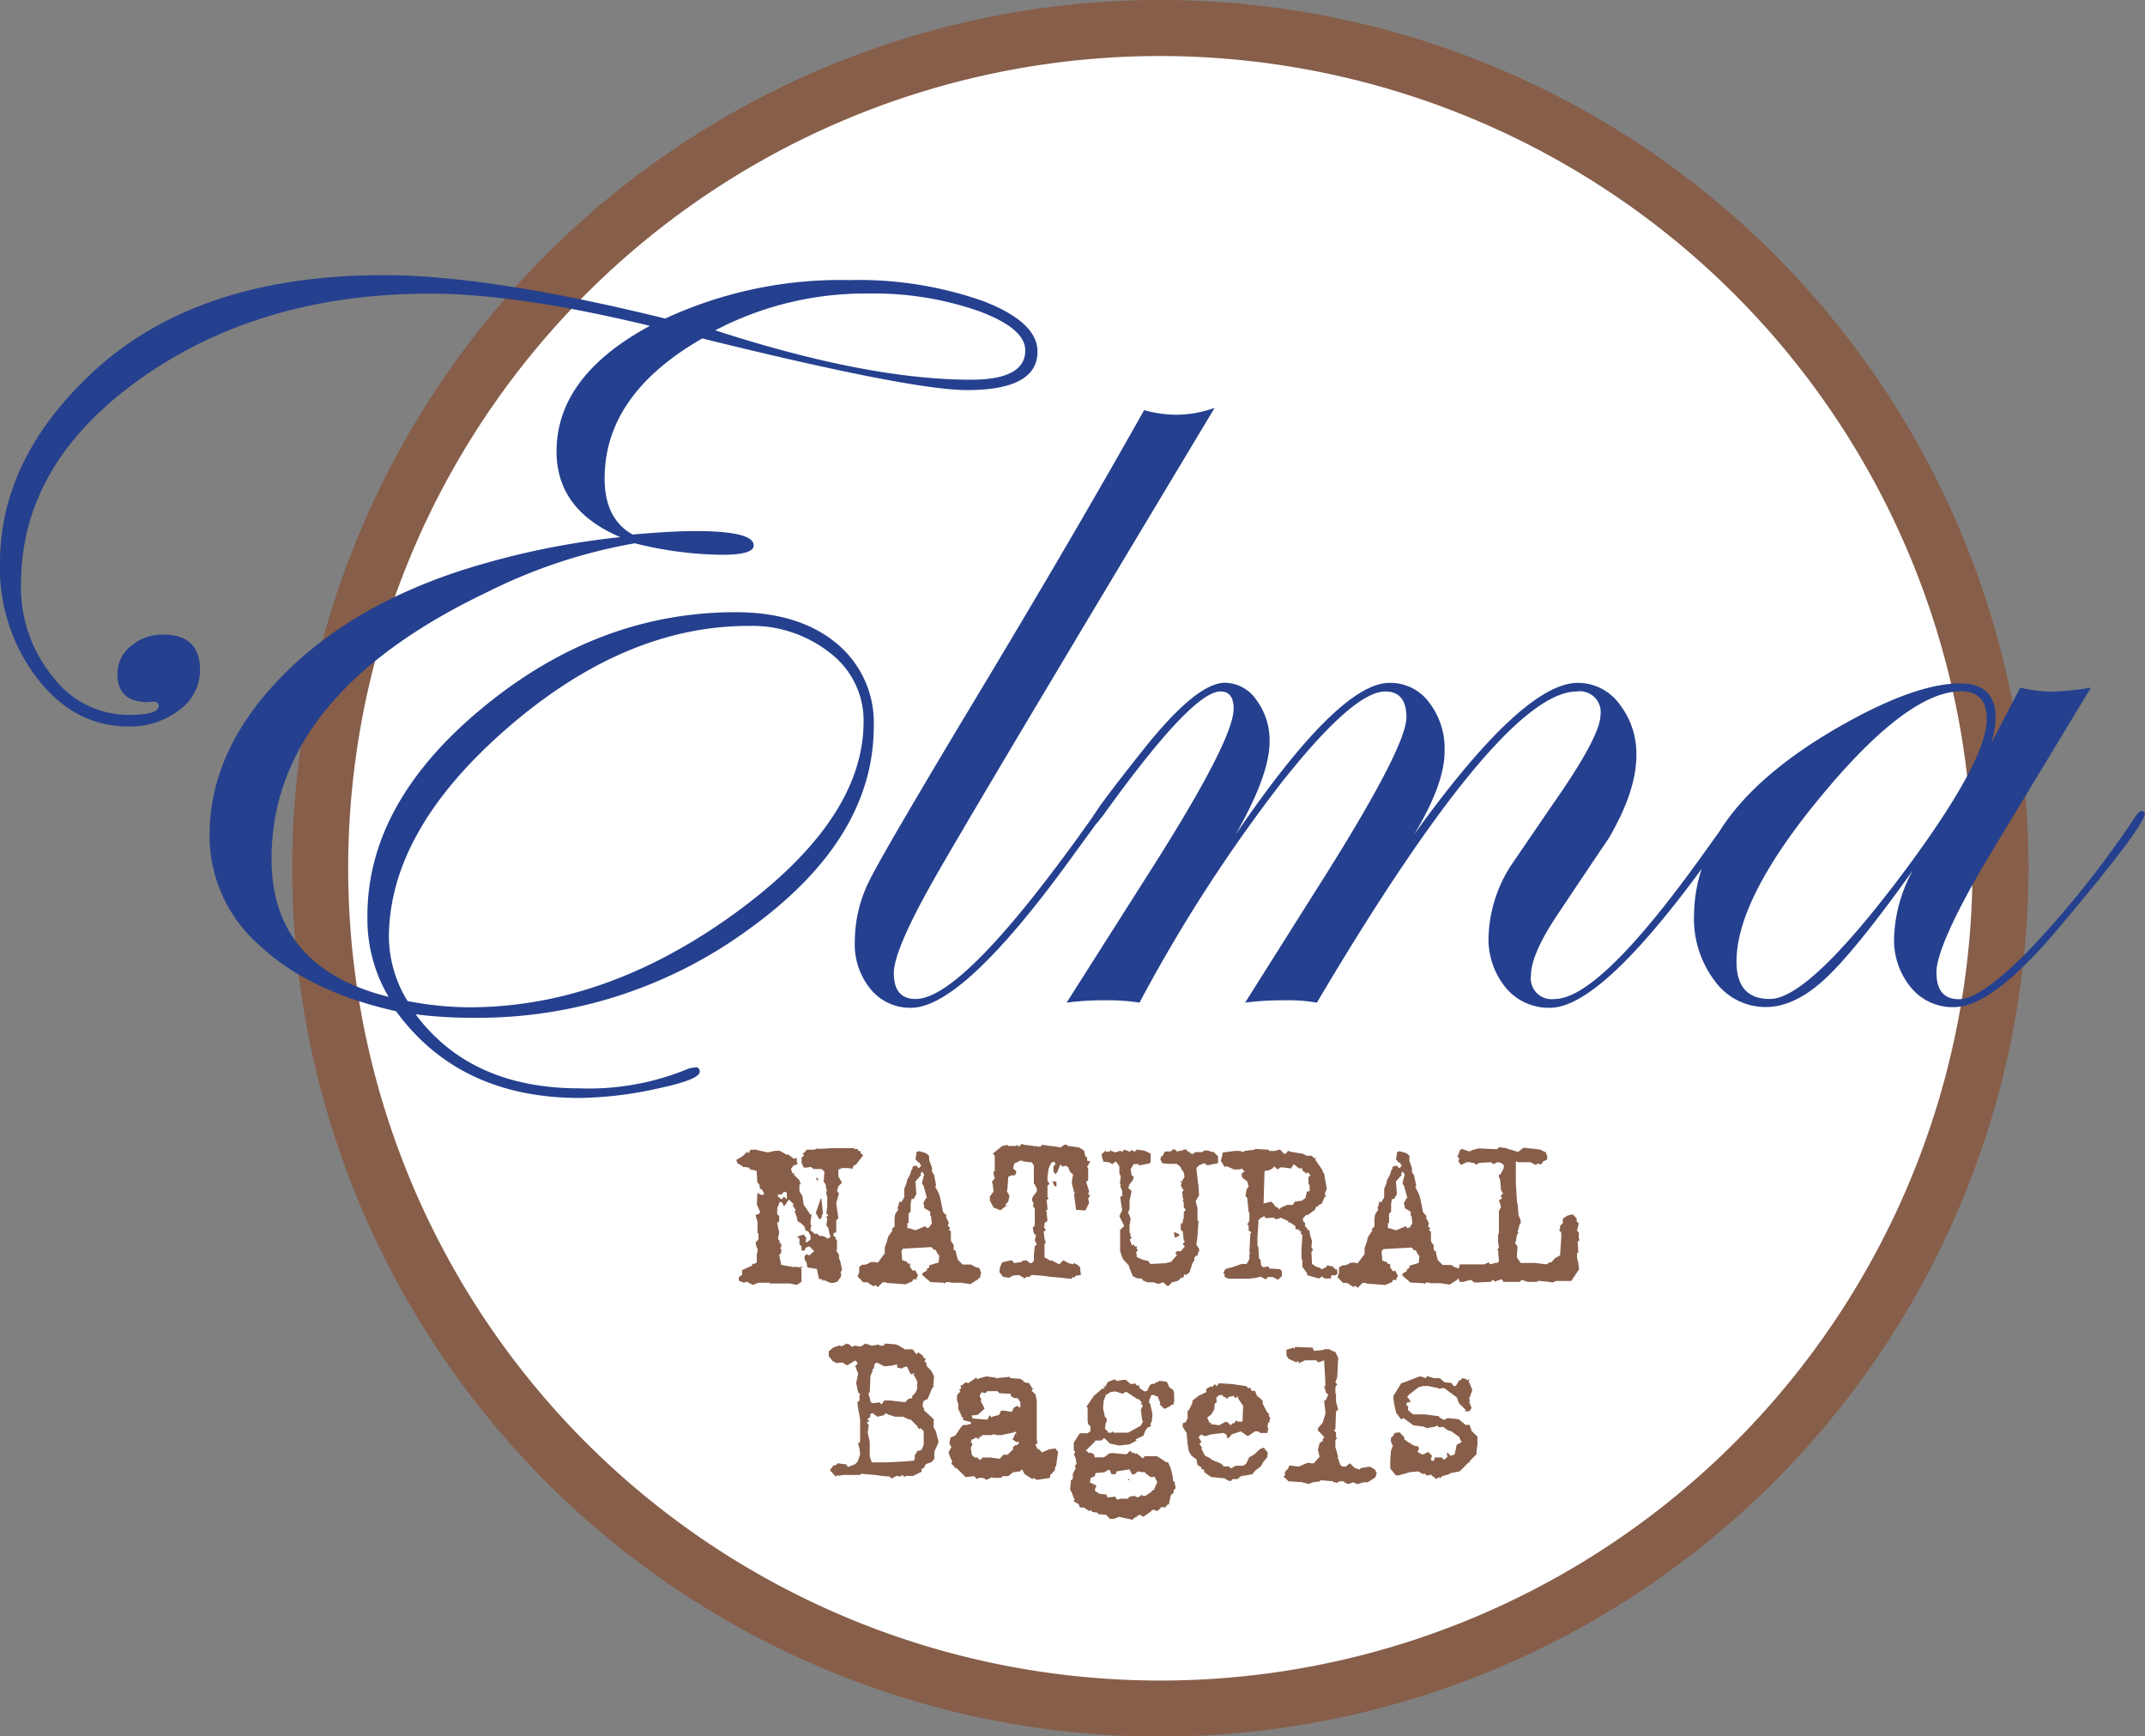 <svg id="f4fa97f9-bb15-466d-bcfa-0b8f2b313aff" data-name="Layer 1" xmlns="http://www.w3.org/2000/svg" viewBox="0 0 229.78 185.97"><rect x="0" y="0" width="229.78" height="185.97" fill="#808080" stroke="none"/><path d="M124.3,186a93,93,0,1,1,93-93A93.1,93.1,0,0,1,124.3,186Z" fill="#875e49"/><path d="M124.3,6a87,87,0,1,0,87,87A87.09,87.09,0,0,0,124.3,6Z" fill="#fff"/><path d="M89.59,68.89q-4-3.31-10.77-3.32-14.71,0-27.09,10.21T39.36,98.1a16.35,16.35,0,0,0,2.27,8.67Q29.09,103.64,29.09,92q0-17.52,23-28.53A57.18,57.18,0,0,1,68,58.19a39.64,39.64,0,0,0,9.36,1.23c2.25,0,3.38-.33,3.38-1q0-1.55-6.39-1.54-2.22,0-6.58.37-3-1.67-3-6,0-9,10.46-15,22.38,5.53,28.35,5.53,7.56,0,7.56-4.12,0-3.19-5.9-5.44A40.18,40.18,0,0,0,91,30a44.67,44.67,0,0,0-19.74,4.12Q52.4,29.47,41.08,29.47q-20.35,0-31.61,10.83Q0,49.39,0,60.28A19.42,19.42,0,0,0,4,72.67q4,5.14,9.74,5.14a8.64,8.64,0,0,0,5.45-1.75,5.28,5.28,0,0,0,2.24-4.28q0-3.81-3.93-3.81a5.18,5.18,0,0,0-3.48,1.23,3.75,3.75,0,0,0-1.44,3c0,2,1.08,3,3.26,3,.77-.12,1.16,0,1.16.37,0,.7-1.08,1-3.26,1a10.17,10.17,0,0,1-8.11-4.12,15.09,15.09,0,0,1-3.38-9.9q0-12.91,12.82-22t31-9.1q9.29,0,23.55,3.45-10,5.4-10,13.46,0,6.27,6.83,9.17a85.21,85.21,0,0,0-17,3.56q-12.3,4-19.67,11.78T22.45,89.55a15.56,15.56,0,0,0,5.3,11.66q5.3,5,14.68,7.1,6.78,9.28,19.66,9.29a40.64,40.64,0,0,0,8.31-1c3-.63,4.56-1.24,4.56-1.81a.47.47,0,0,0-.37-.49l-.74.12a27.76,27.76,0,0,1-11.77,2.15q-11.64,0-17.56-7.93a48.51,48.51,0,0,0,6.22.37,49.08,49.08,0,0,0,29.68-9.63Q93.59,89.81,93.6,77.81A11,11,0,0,0,89.59,68.89ZM93.1,31.44a34,34,0,0,1,11.66,1.85q5.07,1.85,5.07,4.24,0,3.13-5.78,3.14-11.13,0-27.43-5.29A34.64,34.64,0,0,1,93.1,31.44ZM78.63,97.89q-13.84,10-28.38,10a35.65,35.65,0,0,1-6.59-.67,13.35,13.35,0,0,1-2-6.77q0-11.43,12.62-22.41t25.86-11A13.48,13.48,0,0,1,89,70a9.09,9.09,0,0,1,3.51,7.32Q92.49,87.84,78.63,97.89Z" fill="#25408e"/><path d="M229.41,86.88c-.21,0-.43.21-.68.61a105.42,105.42,0,0,1-11,13.89c-3.62,3.76-6.24,5.64-7.89,5.64s-2.4-1-2.4-2.89,1.89-6.17,5.66-12.48l10.89-18a29,29,0,0,1-4.31.43,15,15,0,0,1-3.26-.43l-3.13,6a10.93,10.93,0,0,0,.49-2.76q0-3.69-3.82-3.69-4.49,0-11.8,4-10,5.48-14,11.9l-1.73,2.41Q171.34,107,166.53,107A2.23,2.23,0,0,1,164,104.5q0-2.34,3-6.77,5.22-7.8,5.29-7.87,3-5.1,3-8.91a8.6,8.6,0,0,0-1.81-5.54,5.5,5.5,0,0,0-4.46-2.27q-5.85,0-17.53,16.23,3.27-5.41,3.26-8.92a8.1,8.1,0,0,0-1.66-5.22,5.16,5.16,0,0,0-4.24-2.09q-5.41,0-16.48,16.23Q136,83,136,79.47A7.22,7.22,0,0,0,134.61,75a4.14,4.14,0,0,0-3.39-1.87q-3,0-8.56,6.93c-2.92,3.67-4.7,6-5.36,7.06a1.41,1.41,0,0,0-.24.36Q103.26,107,98.09,107c-1.56,0-2.34-.92-2.34-2.77q0-2.46,4.27-10t30.1-50.55a12.17,12.17,0,0,1-4.3.74,13.23,13.23,0,0,1-3.26-.49Q114.94,57.52,103.8,76,94.71,91.15,93.13,94.32a14.67,14.67,0,0,0-1.56,6.55,7.55,7.55,0,0,0,1.69,5.07,5.43,5.43,0,0,0,4.34,2q5.54,0,17.18-16.07l2.65-3.64a3.26,3.26,0,0,0,.46-.56c.11-.12.22-.26.34-.42q9.48-13.19,12.51-13.19c.94,0,1.41.61,1.41,1.84q0,3.39-9.1,17.65l-8.79,13.84a30,30,0,0,1,4.18-.25,21.22,21.22,0,0,1,3.63.25,165.51,165.51,0,0,1,15.25-23.62q7.68-9.7,11.07-9.71c1.51,0,2.27.92,2.27,2.77q0,3.08-8.55,16.72l-8.73,13.84a31.18,31.18,0,0,1,4.31-.25,17.58,17.58,0,0,1,3.38.25q19.74-33.33,27.86-33.33a2.23,2.23,0,0,1,2.52,2.52q0,2.28-5.17,9.65-4,5.85-4.49,6.58a14.9,14.9,0,0,0-2.33,7.44,8.22,8.22,0,0,0,1.84,5.54,6,6,0,0,0,4.74,2.15q5.34,0,16.25-14.88a16.32,16.32,0,0,0-.82,5,11,11,0,0,0,2.22,7,6.71,6.71,0,0,0,5.47,2.8q3.08,0,6.33-3t9.41-11.62a16,16,0,0,0-2,7.19,8,8,0,0,0,1.79,5.32,5.77,5.77,0,0,0,4.62,2.12q4.18,0,11.45-8.74,9-10.67,9-12A.33.33,0,0,0,229.41,86.88Zm-25.12,6.06Q193.83,107,189.59,107q-3.57,0-3.57-4,0-6.83,9.2-17.89t14.85-11.07c1.84,0,2.76,1,2.76,3Q212.83,81.38,204.29,92.94Z" fill="#25408e"/><path d="M152.72,147.63l-.1-.08-.51-.14-1.71.66-.29.08-.84,1.35v.33l.1.64.19.84.55.74.12-.13h.17l1,.74,1.06.13.42.17.91-.17.15-.13.17.2h.35l.07-.07.54.39.42.13.84.61.1.3.13.15v.07l-.13.1-.39.22-.15.74-.08.3-.44.12-.3-.34-.09.12.09.32-.32.3h-.12l-.17-.22h-.74l-.13.37h-.19l-.13-.15.13-.4-.42-.42-.33.2-.29.1-.52-.3.17-.32-.1-.29h-.29l-.52-.23.07-.12h-.22l-.52-.39v-.23l-.52-.51-.51.07-.18.35L149,154v.37l.15.39.08.13-.08.07-.15.45-.07,1.06v.81l.59.74h.32l1.19-.34.91-.08.52.3.12-.1.23.22h.32l.07-.12.67.52.29-.22.1.14.2-.22.77-.22.07-.1,1.06-.2,1-1,.07.12v-.22l.74-.74v-.3l.1-.74v-.84l-.62-.61-.22-.65H157l-.74-.61-1.18-.13-.4.2-.52-.29v-.1l-1-.13-.55-.07h-1.25l-.52-.45v-.39l-.23-.22.23-.3.07.08h.15V150l-.32-.39.17-.2,1.06-.84.52-.12H153l.54.12.52.1v.07l.64-.07,1.36,1,.22.61.74.74-.12.13h.52l.22-.35-.22-.52V150h.12l-.19-.19.07-.1.3-.84-.3-.74-.07-.08v-.22l.07-.12-.05,0-.12.07,0,.05-.1,0-.08-.12-.44-.1-.17.22h-.13l-.39.62h-.23l-.22-.32-.74-.08-.52-.44h-.61l-.74-.22Zm-12.07-3.14v-.15l-1.93-.07-.07.22-.1-.15-.74.23v.61l.22.35.84.39.08-.09h.14l.08.09-.08.13.7-.35H141l.23.22.61-.22.13,2.1v.67h-.13l.23.74.22.17L142,150h-.22l.09.1v.13l.13,1.13-.3,1-.52.62v.3h.08l.61.66-.17.18v.22l-.34.22-.18.74.18.74-.18.18-.44.51h-.32l-.3-.07-1,.42-1-.12-.18.44h-.12l-.22.4.12.12-.22.22.54.52,1.56.1v.07h.22l.32.13.52-.2.74-.1.07-.12,1.36.12v.1h.22l.13.07.32-.17H144v.1l.42.2.55-.2.42.2.71-.2h.42l.84-.54v-.08l.12-.34-.19-.4-.55-.32-1,.17-.07.15-.52-.15-.55-.52-.29.23-.12.12h-.4l-.22-.2-.22-.66-.1-.1.1-.08-.3-1.06v-.74l.2-.22-.13-.08v-.51l-.22-.23.15-.12.07-1.9.23-.2-.23-.84v-.84l-.07-.07v-.67l.2-.29-.2-.23.2-.52.1-2.09-.3-.62-.32-.12-.35-.18h-.52l-.09.08-1,.1Zm-9.56,7.9-.51.27-.52-.09h-.32v-.13l-.2-.1-.22-.51.12-.1.3-.2.32-.54.07-.52v-.13l.22-.17-.07-.44.3-.3H131v.07l.07.13h.23v.1l.1.1.22-.2.59-.13v.13l.15.1h.07l.13-.23.1.33.51.74-.07,1.7h-.54l-.13-.15-.22.32h-.17l-.22.22-.3-.32-.2-.07Zm2.42-3.92-1.45-.22-1.48-.1-.23.32-.22-.22-.29.34-.1-.12-.52.29v.35l-.82.39-.66.52v.23l-.4.83h-.12v.84l-.22.42-.3.1v.42l.42.62.1,1.18.12.75.3.51.54.4.08.54.14.13.3.17v.22h.22l.08.12v.18l.74.52,1.45.14.35.23.3.07.22-.22h.52l.32-.3,1.26-.22.32-.4.59-.44.22-.42.45-.54.07-.52-.42-.52-.39.12-.67.62-.52.3-.3.66-.32.23h-.81l-.54.29-.13-.12v-.1h-.62l-.29-.3-1.06-.44v-.08l-.65-.32-.39-.74.07-.12-.29-.4.22-.22-.3-.52.3-.29.07.07.32.13.65-.2,1.35-.15.33.22v.3h.22l.07-.08.22-.29,1-.32.74.52.62-.42.15-.1h.29l.23.1v.07h.81l.1-.52-.1-.1v-.07l.1-.45H136v-.29l.1-.13-.22-.32.12-.07-.29-.32-.45-.87V150l-.62-.52-.19-.51h-.32l-.13-.1v-.2h-.32ZM121,158.52v-.1h-.15l-.07.1Zm-.74-9.24.37-.22,1.18.77.23.07.29.35-.12.09.22.23-.22.39.12,1,.1.3-.22.44-1.36.75h-1.55l-.1-.15-.13.15h-.39v-.15l-.13-.08-.19-.22.1-.62.09-.12v-.3l-.19-.22-.2-.94.07-.74.23-.64.51-.32.52-.07Zm1,8.62h.29l.32-.3.52.08h.3v.1l.54.42h.35l.07-.08.32.62-.32.74v.07l-.3.15v.08l-.66.44h-.3l-.1-.15-.12.15-.3.17-.32-.17-.52.07-.22.23h-.74l-.4.1-.22-.33-.81.1-.13-.32-.71-.07-.35-.22h-.1v-.08l-.07-.15.17-.39-.1-.13h-.19v-.09l-.4-.13.08-.52.44-.17.07-.34,1-.1.1-.08.22-.15h.22l.17.45h.42l.1-.12v-.18l1.41-.22Zm-1-10.1-.62.12-.22-.19-.74.29-.29.52-.1-.07-.08,0,.08.15.07,0-.07.1h-.2l-.67.59-.1.1h-.07l-.86,1.26.12.12v1.46l.07.12-.07.1.3.3v.52l-.3.22h-.84l-.64,1v.84l.12.08v.22l-.12.1.22.52.07.51-.17.23v.12l.1.1-.32.62v.51l-.22.23v.22l-.08.74.18.3.22.61.12.13-.12.1v.12l.52.29.12.33.32.07.07-.07.67.44.08-.15.22.22.62.1-.1.13.93.07.42.44h.45l.52-.22,1.45.32.2-.22.32-.1-.1-.07.4-.15.34.22.84-.59.1-.15h.3l.22.15.22-.22h.08l.12-.22h.32l.08.07.37-.4.07.1.22-1.06.22-.2h.08v-.32l.22-.22-.12-.69-.18-.12v-.4l-.22-.89-.29-.69h-.23l-.14-.12-.82-.52H122.6l-.1.2h-.12l-.62-.52-.12.1-.17-.18-.13.08-.22-.22H121l-.29.32h-.32l-1-.1v-.08l-.07.08h-.45l-.61.44h-1l-.07-.34-.44-.18-.08.08-.34-.3.86-.84.17-.22H118l.22-.22h.13l.54.54,1,.22,1.13-.14.74-.4-.12-.12.86-.4.18-.52.22-.32.44-.2-.12-.14.22-.52-.1-.08.1-.09v-.52l-.22-1-.17-.22.07-.1v-.12l.22-.52h.4v.12H124l.3.75-.08.09.2.23.32.29.62-.29.12-.15h.22v-.17l.08-.13v-.91l-.08-.35-.44-.32L125,148l-.74-.1-.52.23-.1.1h-.3l-.22.22-.22.52-.3.07-.52-.37-.09-.37-.13.15-.32-.32-.07.1h-.35l-.54-.45ZM106.85,149l.2.22,1.23.07v.22l.35.23H109l.3.44v.59l-.37-.19-.32.19-.22.45-.82-.13h-.34l-.2.45-.74.2-.13.1v-.1l-.07-.13H106l-.22.45-1.58-.13-.12-.32.66-.07.74-.67-.44-.84.1-.07-.2-.45.2-.39.42.1.22-.22Zm2,4.42v.22l-.07-.15-.22.52-.1.15.39.29h.35l-.2.32h-.22l-.32.3.1.12-.62.62h-.45l-.39.44-1-.14h-.86l-.1.14v.08h-.22l-.23-.22h-.29l-.3-.3-.1-.74.18-.4-.18-.22.1-.29h.2l.1-.15h.29l.15.15.08-.15v-.17l.12.09.2-.22h1l.07-.07h.35v.07h.62l.29-.07,1.07-.22v-.1Zm-2.1-5.78-.07-.08-1-.14-.84.22-.08.1-.22-.18-.22.18-.62.42-.12-.08h-.18l-.22.18-.12.12h-.17l.07.32-.22.2.15.1-.37.44V150l.14.39v.52l.4.87.12.1v.22l.84.22v.17l-.44.13h-.4l-.22.22-.62.91-.52.22-.12.62.22.42-.32.54.22.6.18.37-.08.29.3.23v.17h.22l1,1,.92-.1.29.32.15-.14h.52v.14l.07-.14.23.22.54-.22.07-.08.13.08h.84l.22-.18H108l.52-.42.74-.1.22-.22.29.52.84.54.13-.14.32.22,1.43-.22V158l.52-.52v-.34l.12-.1.22-1.56-.22-.22v-.1h-.29l-.52.1-.67.3-.22-.17v-.13h-.17l-.13-.1-.22-.42.15-.1h.07l-.07-.51V150l-.15-.67-.4-.39.1-.13h.13l-.13-.07-.39-.62H110l-.45-.15.15-.07-.44-.22-1.07-.08v-.14l-1.33.14Zm-12-1.29.82-.09.54-.13v.35l.52.1.1-.1.42-.13.39.82h.23l0,0,.1-.14.07.09-.1.13.1.1.32.61v.75l-.15.41-.39.4v.22l-.42.1-.32.35L95.35,150h-.62l-.3.42-.22-.22-.74.1-.22-.17-.08-.45-.1-.22v-.3h.1l.08-1.8.22-.52v-.22h.12l.1-.52.22-.17Zm-.74,5.39.62-.15.3-.22.22.14.74.23h.84l.64.29h.17l.74.74v.1l.23.2.1-.12.34.34v1.46l-.22.52-.3.12h-.15l-.29.52v.39l-.1.15-1,.08-1.88.1H93.39l-.22-.62v-1.58l-.22-1,.12-.81-.12-.1-.1-.22H93l.12-.07-.22-.23.32-.22v-.3l.22-.14Zm-2.76-7.48L91,144l-.44-.1v.1l-.3.13-.12.1-.1-.1h-.22l-.59.22-.45.39v.52l.45.55.29.12V146l.74-.07.23.17.29.13.84-.52.22.22v.17l-.22.22.3.82-.2,1,.2,1,.22.18-.07.15V150l-.23.2.08.62.22,1.18v2.4l-.22.22.15.52.07.62-.22.66h-.08l.08.08-.3.32-.74.29-.22-.17v-.12h-.3l-.61-.1-.23.22h-.22l-.39.52.61.69.23-.17.07.1.44-.1h1.88l.1-.13,1.55.13.67.1.84.07.2.22.54-.29.4.07.22-.17.12.1v.07h.18l.12-.07h.74l.91-.45v-.29l.15-.1h.08l.22-.42.61-.22.3-.33v-.81l.35-.74.1-.32-.3-1.14-.22-.34V152L98.93,151l.09-.12-.17-.18v-.34l.08-.3.44-.22.52-1.23h.1v-.35l.07-.84-.3-.59-.51-.54V146l-.23-.22.13-.13v-.1l-.3-.22.08-.07-.6-.45v.13l-.15.1-.22-.23v-.07l-.17-.15v-.07h-.86l-.52-.32L96,144l-1.18-.1-.18.23h-.44V144l-.82.13-.66-.23-.52.33-.62-.1Zm70.61-21.09-.52-.2-.76-.1-.2.22L158.4,123l-.76.2-.08.1h-.29l-.23-.1-.32-.08V123l-.34.2-.08.32h-.1l.1.12-.22.17.22.23v.22l-.1.07.3.45.62-.3h.44v.07h.3l.22.15v.08l.4-.23,1.26-.07.22.22.32-.15.12-.07h.08l.32.07.29.23v.32l-.39.74-.13-.1v.3l.13.32.1,1.13.22.35-.22.17v.22l.12.13-.35.17.23.74-.23.44V132l-.09.29V133l.09.62-.17.22.08.1.09,1.16-.17.17h-.22l-.52.15-.22-.22-.1.07-.35.15h-2.61l-.08.3-.1.74h-.12l.22.22v.1l-.1.07.18.45h.34l.84-.22.4.29,1.7-.07.3-.22.22.22.1-.1.42-.12.1-.1.22.22v.1h1.78l.22-.22.62.22h1l.07-.1H165l1,.1.32.07.35-.17h1.65l.84-1.26-.1-.74-.12-.44v-.62l.12.1v-.4L169,133l.22-.19-.1-.15V132l-.22-.23.1-.12v-.1l.12-.52-.22-.22v-.3l-.42-.44-.54.12-.52.32V131l-.3.3v.32l-.1.12.23.3v.54l-.13,1.88-.54.3-.3.34-.07.1H166l-.32.22-1.26-.15H162.9l-.4-.59v-.32l.07-.81-.29-.45.1-.1.12-.74.17-.22-.1-.07.23-.87h.1v-.39l-.23-.55-.1-1.26-.07-.07v-.15l-.12-2.1v-2.17h.12l.07.07h1.36l.67.33v-.1l.07-.08.45.08.17-.3.45-.22v-.45l-.1-.07v-.22l-.65-.32-.61-.08-1.19-.12-.52.42h-.17l-.67-.22v-.08Zm-11.38,2.64-.22.81v.23l.12.09.39,1.39h-.09l-.3.54.1.3v.22l.64.39v.42l.1.1.07.74-.29.45h-.1l-.13.07-.17-.22-1.06.44-.64-.22h-.22V131h.12v-1l.22-.23v-.84l.1-.51h.22l.3-.52-.1-1.36.39-.45.23-.22-.08-.07.08-.22.1-.1Zm.52-2-.32-.29-.75-.22-.29.12v.22l-.1.52.32.39.07-.07.23.4-.23.22h-.07l-.12-.1v-.12h-.32l-.3.12.07.1-.17.29-.12.45-.3.52-.1.44-.22.52v.91l-.3.52h-.14l-.08-.07-.12.59h-.1l.1.32-.32.45-.08.42v.91l-.32.32.1.12-.44.62-.08.22-.1.42-.12.32-.1.3v.62l-.74,1-.52-.1-.1.1-.12-.1-.22.17-.4.15h-.29l-.35.22v.6l-.17.44.17.17.42.45h.45l.69.44.14-.15.3.23.52-.52h.32l.12.07,2,.15.74-.32.07-.22h.45l-.1-.13.2-.29-.32-.62-.08.1h-.15l-.29-.4v-.37h-.22l-.08-.07v-.1l-.54-.2-.08-1,.18-.22,3.06-.17.22.29h.2l.2.4.19.22-.07.74-1,.3v.22l-.32.22.09.1-.51.3v.22l.86.74,1.46.07v.15l.19-.22H153l.29.07h1l1,.15.69-.44.15-.1.07-.13h.22v-.17l.1-.34-.17-.52-.54-.18-.35-.22h-.91l-.52-.52-.15-.54-.07-.42-.23-.1v-.52l-.22-.32-.07-.12v-1l-.22-.22.12-.1v-.07l-.22-.23.1-.32-.33-.64.1-.1-.39-.42-.3-1.45-.15-.52-.39-.74.1-.13-.23-1.13-.22-.32v-.42l-.29-.84Zm-11.83,1.34h.35v.22l.39.3H140l.07-.13.32.35-.22.17v.74l.12.15v.62l-.29.07-.15.67-.39.29-.75.1-.22.35h-.59l-.67.29-.22.23v-.13l-.39-.22-.23-.32-.19-.2-.84.2.1-3.43.12-.1h.3l.44-.22.17-.23.35.33.39-.23,1.07.13.29-.45Zm-3.23-1.88v-.12l-1.49-.1-.07.1-1.06.12-.1.1h-.2l-.15-.1h-.59l-1.28.17-.22.89.44.69.1-.1h.12l.74.33h.69l.15-.1.3.32-.3.2V126l.08.15.51.39.15.52-.22.35-.12.69.19.22.15,1.48.08.1v.84l-.23.42.15.1v.52l.3.22-.12.12-.1,2,.1.12-.1.1v.52l-.3.52H133l-.92.32-.74.2-.12.1-.17.34.17.17-.1.13.22.22.3.1h2.1l.84-.1.44-.12.59.29V137l.23-.22h.51l.55.29.42-.39v-.52l-.2-.22-1.19-.08v-.22l-.61.1-.23-.22v-.1l-.07-.52-.15-.1-.07-1.26-.1-.12v-.84l.1-1.58v-.3l.22-.22.4-.22.19.22.84-.07.22.19.45-.12.07-.07.13.07.71.32-.1.12h.23l.61.4v.35h.3l.15.07-.15.1h.22l.13.12-.13.1.22.22v.08l-.09,1.48v1l.09.1v.74l.45.62.07.12v.17l1.26.35.32-.22.3.22h.67v-.22l.07-.13h.44l.18-.17v-.22l-.08-.3-.1.08-.44-.42-.07.12-.15-.12h-.37l.07.12-.44.22-.08.08-.22-.2-.39-.1-.45-.3-.07-1.28.17-.22-.1-.2-.07-.1.07-.66-.2-.6-.1-.61-.12.07-.17-.3-.15-.12V131l-.22-.2v-.32l.37-.39.07.09.84-.61.13-.35h.29l-.12-.1.44-.22.3-.74h.15l-.15-.3.22-.52-.29-1.67-.15-.13v-.17l-.82-1.19.13-.07-.08-.1-.1.12,0-.07-.32-.27H140l-.45-.22-.84-.13-.41-.07-.33-.1-.22.3h-.22l-.37-.42h-.22l-.32.12Zm-9.66,9v-.1l-.52-.22.08.62.54-.22Zm-6.81-8.84-.45-.17v-.12l-.17.22h-.35l-.09-.1-.2.17-.1.13h-.12l.12.61.1.15-.1.08.74.1.3.19.39-.29.37.51v.75l.17.39-.09.15.09.07-.09.15v.37l.09.15-.09.07.22.55v.59h-.22l.22,1.48-.3.62.52,1.06-.44.42V134l.29.84.67.74v.1l.39,1,.45.22.59.07v.15l.54.22h.65l.51.18.55-.18.29.3v.07h.3l.32-.37.64-.15.32-.29.08-.1.15.1.17-.45.12.13.4-.3.12-.34.22-.7.18-.22v-.32l.22-.22h.12l.1-.42h.07v-.32l-.29-.42.12-.92.1-1.5h.07l-.17-.2V129.4l-.2-.74.3-.54h.07l-.07-1.14-.1-.74-.12-1.13.29-.3.55-.22.34.22,1.14-.22v-.74l-.45-.45-.39-.07-.22-.1H129l-.22.17h-.74l-.3.23-.62-.4v-.12h-.22l-.29.12-.55.1-.19-.22h-.23l-.22.22h-.62l-.29.52h-.15v.22l-.07.07.22.45.69.07h.86l.4.32.15.35.17.17.12.52-.29.54-.15-.09,0,.09.08.08h.07l-.12.34.32.55-.1.07h-.07l.07.74.1.12-.1.1.1.3v.44l.22.3-.22.22v.55l-.17.74-.15-.15v.74l.22.22.1.92.12.14-.22.23.1.17.12.12-.44.52h-.4l-.19.22.19.18-.64.74-.62.14-1.58.08-.19-.22v-.08l-.62-.15-.67-.29v-.22l-.07-.3.22-.22-.15-.1v-.3h-.22l-.07-.12.07-.1-.3.1-.22-.62.22-.22-.22-.22.12-.08L121,132v-.74H121l.12-.72-.19-.51-.1-.13.17-.39v-.87l.22-1.06-.39-.39L121,127l-.07-.07.42-.52.1-.37-.23-.17-.1-.64.33-.55H122v.15l1.14-.22.12-.12v-.94l-.64-.3-.84-.12-.22.22-.52-.22.12.12-.12.1H121l-.55-.22-.22.22h-.07l-.13-.1Zm-6.3,3.68v-.52l-.44-.09.22.51Zm-2.42-4.37-1-.12-.3-.1-.29.3-.22-.2-.1.12h-.87v-.12l-.61.12-1,.82.2.22v1.68h-.13v.29l.13.45-.3.39.1.35.07.69-.39.52v.44l.39.74.74.3.67-.52-.15-.07.32-.35.13-.61-.3-.52.07-.1.1-1.41.35-.17h.39l.13-.42-.35-.32.12-.52.62-.3h.32v.08l.94.1.22.34v2h.1l.13.32.09.13v.32l-.44.59-.1.34.22.4-.12.15.22.39v1.78l-.22.22.12.62.23.22-.13.52.22.45-.22.17-.1,1v.59l-.22.23h-.2l-.39-.3-.45.07-.09.15h-.2l-.55.08-.29-.3-1,.22-.23.52-.07.52.3.39.09.13.65.1.39-.23.67-.07.52.3v.12l.29-.22h.32l.2-.2h.1l1,.07,1,.13,1.14.1,1,.12.22-.22.1.1.22-.23.52-.07-.1-.84-.22-.22-.42-.22-.1.14-.52-.14-.52-.3-.44.44-.84-.44-.07.07-.67-.39v-1.48h.15l-.15-.52-.08-.74.23-.17-.15-.23-.08-.12.08-.1v-.3l.32-.22-.1-1-.07-.1.07-.07h.1v-.23l-.1-.84.22-.19-.12-.15V127l.22-.22-.22-.29V126l.12-.84.3-.64.32-.1.12.29-.22.22v.55l.22.29.18-.22.34-.84.18.22h.14l.3-.07.22.17.22.52.3.22-.12.75v.29l.12.45.1.39.12.12-.12.1.22,1.71,1,.07.4-.81-.1-.45.22-.39h-.12l-.1-.13.1-.29-.32-1,.22-.17v-1.28l-.12-.13.34-.61-.34-.08v-.44l-.1.07-.08-.07-.14-.62-.52-.35-.62-.09-.64-.08v-.12H114l-.37.29-.52-.09-.69-.08-.75-.12-.22.2h-.29l-.23-.08-.09.08-.13-.08ZM99,125.8l-.22.81v.23l.13.09.39,1.39h-.1l-.29.54.09.3v.22l.65.39v.42l.09.1.08.74-.3.45h-.1l-.12.07-.17-.22-1.06.44-.65-.22h-.22V131h.13v-1l.22-.23v-.84l.1-.51h.22l.29-.52-.09-1.36.39-.45.22-.22-.07-.07.07-.22.1-.1Zm.52-2-.32-.29-.74-.22-.3.12v.22l-.09.52.32.39.07-.07.22.4-.22.22h-.07l-.13-.1v-.12H98l-.29.12.07.1-.17.29-.13.45-.29.52-.1.44-.22.52v.91l-.3.52h-.15l-.07-.07-.13.59h-.09l.09.32-.32.45-.07.42v.91l-.32.32.1.12-.45.62-.07.22L95,133l-.12.32-.1.3v.62l-.74,1-.52-.1-.1.1-.12-.1-.23.17-.39.15h-.3l-.34.22v.6l-.18.44.18.17.42.45h.44l.69.44.15-.15.3.23.52-.52h.32l.12.07,2,.15.74-.32.07-.22h.44l-.09-.13.19-.29L98,136l-.07.1h-.15l-.3-.4v-.37h-.22l-.07-.07v-.1l-.55-.2-.07-1,.17-.22,3.06-.17.23.29h.19l.2.4.2.22-.07.74-1,.3v.22l-.32.22.1.1-.52.3v.22l.87.74,1.45.07v.15l.2-.22h.32l.3.07h1l1,.15.69-.44.15-.1.08-.13H105v-.17l.1-.34-.17-.52-.55-.18-.34-.22h-.92l-.52-.52-.14-.54-.08-.42-.22-.1v-.52l-.22-.32-.08-.12v-1l-.22-.22.12-.1v-.07l-.22-.23.1-.32-.32-.64.1-.1-.4-.42-.29-1.45-.15-.52-.4-.74.1-.13-.22-1.13-.22-.32v-.42l-.3-.84Zm-11.87,2.47-.15-.12h-.08l.08.3.15-.08Zm-3.36,1.46v.74l-.32-.32-.22.32-.3-.22-.12-.1v-.22h.42l.22-.3Zm3.88,2.3L88,128.44l-.07-.1-.54,1.58.39.69.22-.17.1-.44Zm-5.91-6.6-1.35-.29V123l-.08.15h-.44l-.22.39-.08-.1v-.12l-.54.52-.74.44.15.08v.22l.59.32V125h.32l.42.08v.15l.32.07.44.1.08,1.26.22.22.07.52.15-.08.3.52-.22.18-.42-.18v-.12l-.1.12L81.07,129l.37.84-.19.2-.32.09.22.75v1.06h-.08l.18.19v.62l-.32.35.14.54.08.07v.3l-.08.32v.87l-.22.17h-.32l.1.15-1.14.52v.51l-.34.23v.39l.52.22.34-.1.62.33.62-.23h1.26l-.1.08h2.2l.74.15.51-.33V136l-.07-.13.07-.1H86v-.07h-.32v.07l-.2-.07H84.9l-1.21-.22-.22-1.06.22-.23v-.42l-.15-.1.15-.07v-.37l-.22-.17.07-.13-.19-.22v-.17l.12-.52L83.25,131l.22-.2v-.54l-.22-.22v-.42h.1l-.1-.1v-.08l.29-.74.15.08h.08l.22.44.52-.74.54.52-.15.07.35.55-.13.12.23.62.09.44.35.2.4.39.12.45h.17l.13.1.22.42v.39l-.45.35-.07-.13.07-.39-.29-.35-.45.13-.07.1-.13-.1v.22h.13l.07.1v.59l.22.22v.45h.33l.12-.3.39-.15.52.52-.52.45-.32-.13-.19.22v.23l.12.42.07-.13.1.67.35.07.69.1V136l.22,1H88l.1.1v.12l.13-.12.74.3h.39l.12-.08h.18l.44-.61v-.35l-.07-.1.17-.22-.17-.91-.15-.35v-.39l-.3-.45.08-.07v-1l-.18-.22.1-.07-.29-.22v-.23l.07-.1h.22v-1.33l.23-.22-.15-1-.08-.62.3-1.06-.22-.2.15-.54.39-.4-.39-.64v-.74l.39-.17h.64l.52.07v-.22l.22-.2h.1l.77-1-.08-.15-.07,0-.1-.09v-.23h-.22l-.08-.12v-.1h-.32l-.15-.1-2.14,0-1.29.07h-.44v-.07l-.3.17h-.84l-.29.35L86,123.5l0,.08.1.1h0l0,.12-.13.12h-.1v.62l.23.52h.29l.45-.08.32.23H88l.32.29-.09,1.06.22.3.07.52.1.1-.1.12v.3l.1.32v1l-.1.74.22.22-.29.22h.07l.1.1-.1.74.22.3.1.51.13.45-.35.17-.17-.17-.35-.12h-.32l-.22-.23h-.3L87,131.9l-.17-.1v-.3l.1-.22-.1-.15v-.29l.1-.75L86.7,130v-.08l-.61-.89-.13-.91-.32-.52v-.74h.15l-.15-.44-.59-.6v-.22l-.15.12-.17-.51.32-.45.07.1.23-.2.09.1v-.22l-.09-.07V124l-.3.12-.67-.51-.07.09-.77-.44H83Z" fill="#875e49"/></svg>